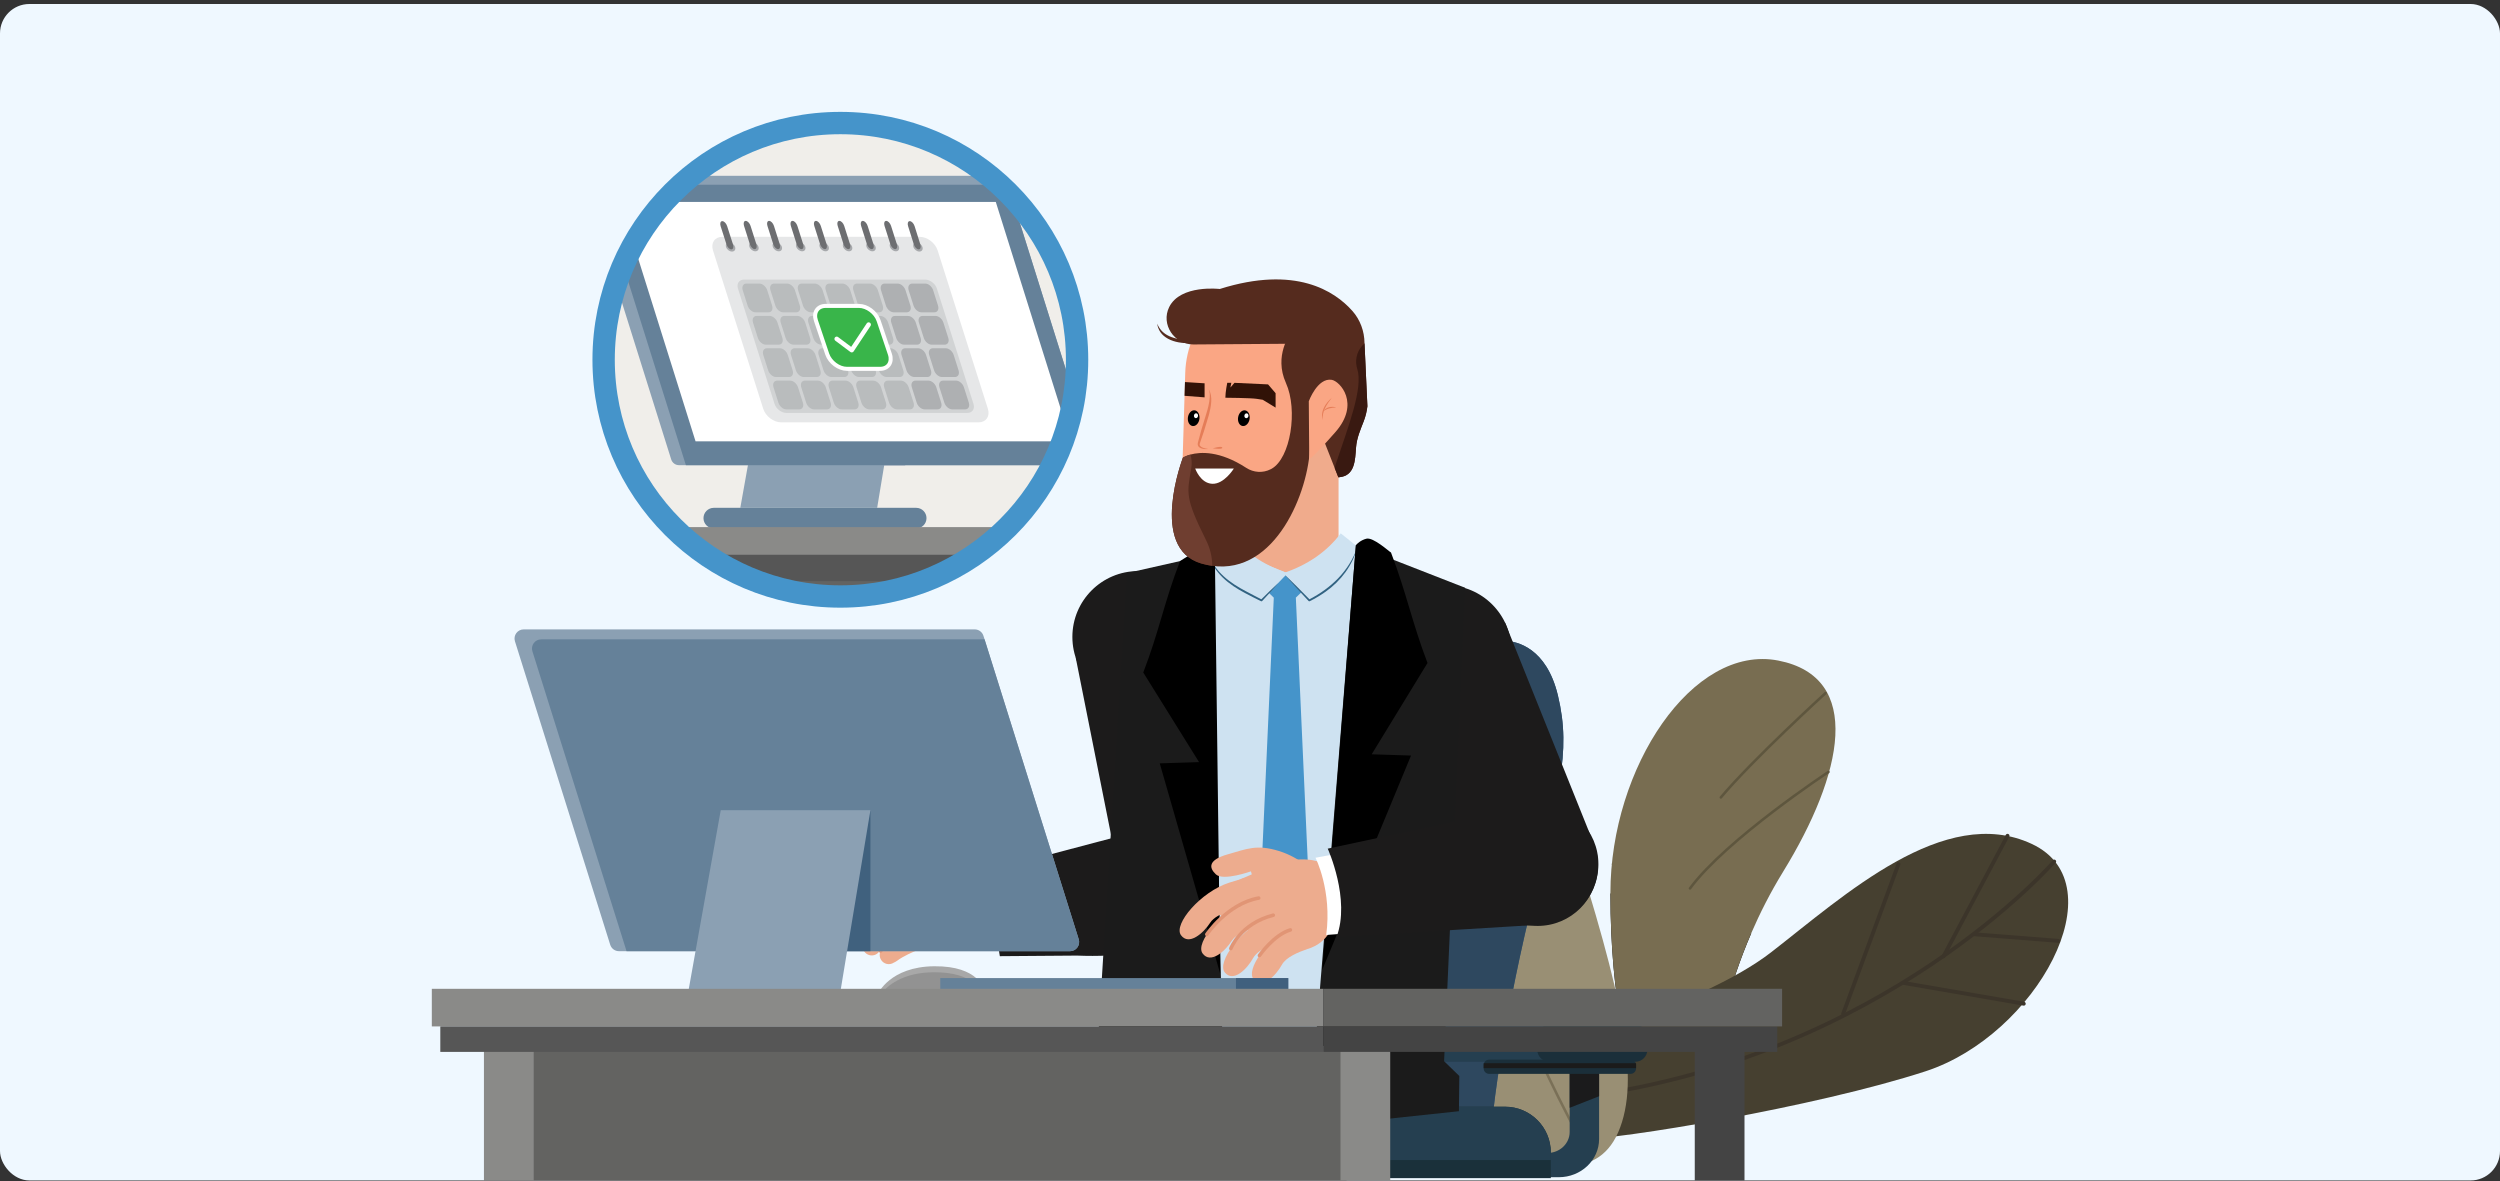 <svg xmlns="http://www.w3.org/2000/svg" viewBox="0 0 510 241" overflow="hidden" preserveAspectRatio="xMidYMid meet" id="eaf-130d7-0"><rect x="0" y="0" width="510" height="241" fill="#333333" stroke="none"/> <defs><clipPath id="eaf-130d7-1"><rect x="0" y="0" width="510" height="241"></rect></clipPath><mask id="eaf-130d7-2"><g><path fill="#fff" d="m171.43 121.69c26.671 0 48.293 -21.622 48.293 -48.293c0 -26.672 -21.622 -48.293 -48.293 -48.293c-26.672 0 -48.293 21.622 -48.293 48.293c0 26.671 21.621 48.293 48.293 48.293z"></path></g></mask><style>#eaf-130d7-0 * {animation: 5000ms linear infinite normal both running;offset-rotate:0deg}@keyframes eaf-130d7-3{0%,100%{transform:none;offset-path:path("m367.849 183.431l-1.731 4.168l-0.559 3.562l2.172 -2.086l0.118 -5.644")}}@keyframes eaf-130d7-4{0%{offset-distance:0%}20.34%{offset-distance:26.902%}41.34%{offset-distance:48.397%}77.34%{offset-distance:66.349%}100%{offset-distance:100%}}@keyframes eaf-130d7-5{0%,100%{transform:translate(-367.849px,-183.431px)}}@keyframes eaf-130d7-6{0%,100%{transform:translate(247.762px,97.139px)}}@keyframes eaf-130d7-7{0%{transform:rotate(0)}21%{transform:rotate(17deg)}46.66%{transform:rotate(0)}53.34%{transform:rotate(0)}74.34%{transform:rotate(17deg)}100%{transform:rotate(0)}}@keyframes eaf-130d7-8{0%,100%{transform:translate(-247.762px,-97.139px)}}@keyframes eaf-130d7-9{0%,100%{transform:translate(171.431px,73.395px)}}@keyframes eaf-130d7-10{0%{transform:translate(-171.431px,-73.395px)}38.66%{transform:translate(-190.431px,-79.395px)}76%{transform:translate(-178.431px,-81.395px)}100%{transform:translate(-171.431px,-73.395px)}}</style></defs><g clip-path="url('#eaf-130d7-1')" style="isolation: isolate;"><g><rect fill="#eff8ff" width="510" height="240" rx="6" transform="translate(0 0.815)"></rect><path fill="none" stroke="#5e563e" stroke-width="0.532" stroke-linecap="round" stroke-linejoin="round" d="m329.066 176.278c0 0 4.761 9.801 12.521 20.121"></path><path fill="#000" d="m350.014 215.077l-16.56 4.415c-0.902 -2.419 -4.945 -14.524 -4.929 -37.319c1.754 2.366 4.452 25.083 4.452 25.083l24.291 -16.908c-4.734 10.945 -6.597 20.439 -7.254 24.726l0 0.003z"></path><g style="animation-name: eaf-130d7-3, eaf-130d7-4, eaf-130d7-5; animation-composition: replace, add, add;"><path fill="#786d51" d="m363.757 177.832c-2.611 4.245 -4.748 8.481 -6.493 12.518c-4.734 10.945 -6.597 20.44 -7.254 24.727c-0.24 1.562 -0.32 2.432 -0.32 2.432l-16.062 2.437c0 0 -0.064 -0.151 -0.178 -0.455c-0.902 -2.419 -4.944 -14.524 -4.928 -37.319c0.021 -25.658 16.796 -50.834 34.25 -47.417c17.454 3.414 13.247 23.138 0.982 43.075l0.003 0.002z"></path><path fill="none" stroke="#5e563e" stroke-width="0.532" stroke-linecap="round" stroke-linejoin="round" d="m372.996 157.485c0 0 -20.9 13.79 -28.234 23.748"></path><path fill="none" stroke="#5e563e" stroke-width="0.532" stroke-linecap="round" stroke-linejoin="round" d="m372.408 141.389c0 0 -14.99 13.686 -21.355 21.288"></path><path fill="#464030" d="m313.789 214.117c0 0 32.726 -8.386 47.537 -19.863c14.815 -11.477 35.321 -30.392 53.139 -22.103c17.816 8.29 0.878 39.049 -21.642 46.388c-22.521 7.339 -62.966 13.989 -70.566 13.88c-7.6 -0.109 -8.468 -18.302 -8.468 -18.302z"></path><path fill="none" stroke="#3c352a" stroke-width="0.798" stroke-linecap="round" stroke-linejoin="round" d="m419.054 175.752c0 0 -34.532 39.751 -96.099 47.968"></path><path fill="none" stroke="#3c352a" stroke-width="0.798" stroke-linecap="round" stroke-linejoin="round" d="m387.286 176.281l-11.286 30.531"></path><path fill="none" stroke="#3c352a" stroke-width="0.798" stroke-linecap="round" stroke-linejoin="round" d="m409.536 170.499l-13.071 24.61"></path><path fill="none" stroke="#3c352a" stroke-width="0.798" stroke-linecap="round" stroke-linejoin="round" d="m402.857 190.598l17.013 1.333"></path><path fill="none" stroke="#3c352a" stroke-width="0.798" stroke-linecap="round" stroke-linejoin="round" d="m388.316 200.519l24.53 4.236"></path></g><path fill="#998f74" d="m276.599 152.43c1.008 -12.922 16.158 -19.383 26.129 -11.102c6.219 5.163 12.975 13.798 17.552 28.197c10.655 33.519 14.516 50.624 9.841 61.447c-4.676 10.822 -16.597 5.556 -16.597 5.556c0 0 -24.932 -13.526 -33.035 -50.214c-3.4 -15.405 -4.494 -26.169 -3.893 -33.884l0.003 0z"></path><path fill="none" stroke="#5e563e" stroke-width="0.532" stroke-linecap="round" stroke-linejoin="round" d="m287.598 138.531c0 0 12.23 54.305 36.981 97.864" opacity="0.52"></path><path fill="#3e6180" d="m312.058 186.365c-5.745 24.221 -7.389 40.025 -7.389 40.025l-63.967 1.293l-7.049 0.144c0 0 1.232 -2.054 5.543 -19.91c4.311 -17.856 -3.901 -21.757 -8.622 -48.644c-4.721 -26.888 7.185 -28.53 7.185 -28.53l68.759 0c0 0 0.282 -0.026 0.761 0c2.134 0.125 8.18 1.357 10.527 11.084c2.874 11.903 0 20.32 -5.748 44.538z"></path><path fill="#2e485f" d="m312.057 186.365c-5.745 24.221 -7.39 40.025 -7.39 40.025l-63.966 1.293c0.316 -0.689 1.74 -4.303 5.471 -19.766c4.311 -17.856 -3.899 -21.757 -8.62 -48.645c-4.72 -26.887 7.183 -28.529 7.183 -28.529l62.543 0c2.134 0.125 8.18 1.357 10.527 11.084c2.874 11.902 0 20.319 -5.748 44.538z"></path><path fill="#253f50" d="m326.216 216.599l0 15.774c0 4.295 -3.686 7.779 -8.236 7.779l-9.16 0l0 -4.942l6.853 0c2.506 0 4.539 -1.918 4.539 -4.287l0 -12.866l6.004 -1.456l0 -0.002z"></path><path fill="#1b1b1c" d="m326.214 216.599l0 7.035l-6.003 2.358l0 -7.938l6.003 -1.455z"></path><path fill="#253f50" d="m332.628 209.041l-42.535 0c-1.9 0 -3.441 1.54 -3.441 3.441l0 0.678c0 1.901 1.541 3.441 3.441 3.441l42.535 0c1.9 0 3.44 -1.54 3.44 -3.441l0 -0.678c0 -1.901 -1.54 -3.441 -3.44 -3.441z"></path><path fill="#1b2f3a" d="m333.6 209.041l-17.537 0c-1.364 0 -2.469 1.106 -2.469 2.469l0 2.622c0 1.363 1.105 2.469 2.469 2.469l17.537 0c1.364 0 2.469 -1.106 2.469 -2.469l0 -2.622c0 -1.363 -1.105 -2.469 -2.469 -2.469z"></path><path fill="#1b2f3a" d="m332.638 216.162l-28.851 0c-0.62 0 -1.123 0.503 -1.123 1.123l0 0.663c0 0.62 0.503 1.123 1.123 1.123l28.851 0c0.621 0 1.123 -0.503 1.123 -1.123l0 -0.663c0 -0.62 -0.502 -1.123 -1.123 -1.123z"></path><path fill="#1b1b1b" d="m333.761 216.892l-31.097 0l0 1.016l31.097 0l0 -1.016z"></path><path fill="#1a303a" d="m316.369 235.113l0 5.231l-67.322 0l6.269 -2.871l1.797 -0.822l23.747 -10.879l26.169 0c5.157 0 9.34 4.181 9.34 9.341z"></path><path fill="#253f50" d="m316.372 235.113l0 1.538l-59.257 0l23.748 -10.879l26.169 0c5.157 0 9.34 4.181 9.34 9.341z"></path><path fill="#1c1b1b" d="m232.194 143.363c7.417 0 13.43 -6.013 13.43 -13.431c0 -7.417 -6.013 -13.43 -13.43 -13.43c-7.417 0 -13.43 6.013 -13.43 13.43c0 7.418 6.013 13.431 13.43 13.431z"></path><path fill="#1c1b1b" d="m241.049 192.279c6.809 0 12.329 -5.52 12.329 -12.329c0 -6.809 -5.52 -12.329 -12.329 -12.329c-6.809 0 -12.328 5.52 -12.328 12.329c0 6.809 5.519 12.329 12.328 12.329z"></path><path fill="#1c1b1b" d="m219.443 134.14l9.9 49.674l23.417 -7.728l-7.813 -50.363l-25.504 8.417z"></path><path fill="#e19575" d="m185.622 177.775c0 0 -2.792 -0.678 -5.509 -2.043c-2.716 -1.365 -3.584 -2.403 -4.494 -1.4c-0.91 1.006 0.25 3.672 3.616 5.458"></path><path fill="#edac8e" d="m172.053 185.786c0.807 -2.557 7.59 -9.715 14.362 -8.182c6.794 1.538 9.266 1.884 13.414 1.391c2.505 -0.298 1.696 1.916 1.696 1.916c0 0 7.179 2.749 3.645 8.332l-2.4 2.507c0 0 -3.276 2.004 -7.499 1.676c-4.223 -0.327 -5 -0.662 -5 -0.662c0 0 -4.625 1.296 -7.254 3.225c-0.248 0.181 -0.479 0.311 -0.695 0.399c-0.415 0.269 -0.934 0.373 -1.453 0.245c-0.995 -0.248 -1.604 -1.254 -1.357 -2.251c0.032 -0.125 0.075 -0.243 0.125 -0.354c-0.002 -0.014 -0.005 -0.024 -0.005 -0.024c0 0 -0.093 0.032 -0.242 0.072c-0.421 0.638 -1.211 0.974 -1.996 0.782c-0.995 -0.248 -1.605 -1.253 -1.357 -2.251c0.048 -0.197 0.128 -0.381 0.231 -0.543c-0.064 0.005 -0.151 0.008 -0.255 0.01c-0.444 0.314 -1.017 0.442 -1.583 0.301c-1.041 -0.258 -1.674 -1.309 -1.416 -2.347c0.053 -0.215 0.141 -0.412 0.255 -0.588c-0.021 -0.205 -0.029 -0.277 -0.032 -0.303c-0.106 -0.008 -0.215 -0.024 -0.324 -0.051c-1.041 -0.258 -1.674 -1.309 -1.416 -2.347c0.093 -0.378 0.293 -0.703 0.559 -0.95l-0.003 -0.003z"></path><path fill="#edac8e" d="m201.299 191.911c3.614 0 6.544 -2.929 6.544 -6.543c0 -3.614 -2.93 -6.544 -6.544 -6.544c-3.613 0 -6.543 2.93 -6.543 6.544c0 3.614 2.93 6.543 6.543 6.543z"></path><path fill="none" stroke="#e19575" stroke-width="0.735" stroke-linecap="round" stroke-linejoin="round" d="m185.238 189.056c0 0 -3.492 2.235 -5.607 4.947"></path><path fill="none" stroke="#e19575" stroke-width="0.735" stroke-linecap="round" stroke-linejoin="round" d="m183.363 185.495c0 0 -5.325 2.789 -7.097 6.565"></path><path fill="none" stroke="#e19575" stroke-width="0.735" stroke-linecap="round" stroke-linejoin="round" d="m181.3 181.955c0 0 -5.716 2.318 -8.066 7.177"></path><path fill="#1c1b1b" d="m240.592 192.365c6.809 0 12.329 -5.519 12.329 -12.328c0 -6.809 -5.52 -12.329 -12.329 -12.329c-6.809 0 -12.328 5.52 -12.328 12.329c0 6.809 5.519 12.328 12.328 12.328z"></path><path fill="#fff" d="m203.516 178.169l-4.612 0.977l2.691 13.795l22.462 -2.757"></path><path fill="#1c1b1b" d="m201.107 177.774l35.252 -9.316l8.47 23.159c-8.119 2.558 -16.621 3.683 -25.129 3.324l-15.732 0.12l-2.861 -17.287z"></path><path fill="#1c1b1b" d="m294.913 146.235c7.417 0 13.43 -6.013 13.43 -13.431c0 -7.417 -6.013 -13.43 -13.43 -13.43c-7.418 0 -13.431 6.013 -13.431 13.43c0 7.418 6.013 13.431 13.431 13.431z"></path><path fill="#1c1b1b" d="m313.671 188.889c6.808 0 12.328 -5.52 12.328 -12.329c0 -6.809 -5.52 -12.329 -12.328 -12.329c-6.809 0 -12.329 5.52 -12.329 12.329c0 6.809 5.52 12.329 12.329 12.329z"></path><path fill="#1c1b1b" d="m282.793 138.592l19.75 43.283l22.252 -10.629l-17.765 -44.229l-24.237 11.575z"></path><path fill="#f0ab8c" d="m261.746 102.657c6.252 0 11.32 -5.068 11.32 -11.32c0 -6.252 -5.068 -11.32 -11.32 -11.32c-6.252 0 -11.32 5.068 -11.32 11.32c0 6.252 5.068 11.32 11.32 11.32z"></path><path fill="#f0ab8c" d="m261.746 127.825c6.252 0 11.32 -5.068 11.32 -11.32c0 -6.252 -5.068 -11.32 -11.32 -11.32c-6.252 0 -11.32 5.068 -11.32 11.32c0 6.252 5.068 11.32 11.32 11.32z"></path><path fill="#f0ab8c" d="m273.067 91.337l-22.637 0l0 25.168l22.637 0l0 -25.168z"></path><path fill="#e08561" d="m267.296 92.594c0 0 0.495 -1.426 -1.837 3.372c-0.481 0.99 -3.062 8.287 -3.712 9.221c-2.339 3.364 -4.816 6.123 -10.043 6.094l-0.117 0c-0.404 -0.005 -0.79 -0.019 -1.157 -0.043l0 -12.789l1.995 -0.692l14.871 -5.162z"></path><path fill="#8fa2b5" d="m273.399 111.723c0 0 -5.104 7.265 -11.387 8.247c0 0 -10.996 -3.534 -11.19 -9.229l-4.713 2.355c0 0 0.9 7.196 8.896 11.943c0.652 0.389 1.48 0.333 2.073 -0.141l4.934 -3.946l4.343 4.175c0.46 0.442 1.16 0.514 1.703 0.178c2.358 -1.461 8.443 -5.678 9.859 -11.027l-4.516 -2.552l-0.002 -0.003z"></path><path fill="#588fc2" d="m258.992 119.712l4.853 -0.671c0 0 4.019 0.838 3.18 3.18c-0.838 2.344 -2.844 2.344 -6.36 1.841c-3.515 -0.502 -2.844 -3.18 -2.844 -3.18"></path><path fill="#588fc2" d="m264.015 122.556c0 0 1.038 72.147 0.034 75.662c-1.003 3.516 -5.692 12.052 -5.692 12.052c0 0 -5.021 -5.859 -5.021 -15.902c0 -10.043 6.16 -72.985 6.16 -72.985"></path><path fill="#d2e2f0" d="m273.398 110.451c0 0 -5.103 7.264 -11.386 8.246c0 0 -10.996 -3.534 -11.19 -9.228l-4.463 3.441c0 0 0.732 6.769 9.764 11.482l5.889 -4.713l5.104 4.907c0 0 9.031 -4.907 10.798 -11.583l-4.516 -2.552z"></path><path fill="#000" d="m277.069 112.681c0 0 1.605 -0.357 3.949 0.646c2.345 1.004 3.752 1.195 5.594 7.22c1.841 6.027 5.859 18.414 5.859 18.414l-12.051 19.083l8.704 0.671l-17.577 44.527l-1.338 0.168l6.863 -90.729l-0.003 0z"></path><path fill="#000" d="m248.95 110.675l-1.961 89.276l-10.929 -38.892l8.872 -0.167l-9.375 -20.089c0 0 2.512 -16.405 4.188 -22.43c0.272 -0.979 0.527 -1.623 0.783 -2.134c0.651 -1.301 5.564 -2.009 6.932 -2.507c2.983 -1.083 1.492 -3.06 1.492 -3.06l-0.002 0.003z"></path><path fill="#cee2f1" d="m292.783 124.101l-18.824 -12.299l-11.286 5.128l-11.725 -4.671l-19.253 4.498c0 0 -2.033 35.74 1.28 56.521c2.167 13.595 -2.746 52.521 4.657 54.775c9.748 2.464 43.024 -1.187 53.187 -3.632c7.496 -1.916 -0.875 -37.548 1.291 -51.143c3.31 -20.778 0.67 -49.177 0.67 -49.177l0.003 0z"></path><path fill="#4594ca" d="m264.349 121.925l1.511 -1.466c-0.952 -1.459 -2.19 -2.699 -3.757 -3.688c-1.567 0.992 -2.805 2.232 -3.757 3.688l1.508 1.466l-3.057 67.716l5.306 5.78l5.306 -5.78l-3.057 -67.716l-0.003 0z"></path><path fill="#cee2f1" d="m273.509 108.804l3.414 2.733c-1.464 4.869 -4.875 8.427 -9.83 10.947l-5.327 -5.553c5.016 -1.685 8.928 -4.396 11.743 -8.127z"></path><path fill="#316281" d="m276.924 111.537c-0.928 3.723 -3.361 6.956 -6.474 9.154c-1.038 0.74 -2.132 1.395 -3.271 1.959c-0.074 0.037 -0.165 0.021 -0.218 -0.038c-1.753 -1.873 -3.496 -3.754 -5.191 -5.681c1.854 1.775 3.664 3.595 5.46 5.426l-0.218 -0.037c4.564 -2.353 8.233 -5.841 9.915 -10.78l-0.003 -0.003z"></path><path fill="#cee2f1" d="m250.928 108.804l-3.414 2.733c1.463 4.869 4.875 8.427 9.83 10.947l5.327 -5.553c-5.016 -1.685 -8.928 -4.396 -11.743 -8.127z"></path><path fill="#316281" d="m246.632 113.096c1.154 3.579 4.35 5.851 7.546 7.523c1.073 0.585 2.169 1.13 3.252 1.7l-0.218 0.037c1.184 -1.176 2.382 -2.342 3.622 -3.459c-0.543 0.636 -1.091 1.264 -1.658 1.879c-0.564 0.614 -1.123 1.237 -1.698 1.838c-0.058 0.062 -0.146 0.072 -0.218 0.038c-1.099 -0.541 -2.196 -1.091 -3.281 -1.672c-3.22 -1.689 -6.491 -4.159 -7.35 -7.884l0.003 0z"></path><path fill="#1b1b1b" d="m247.002 113.046l-17.097 3.858l-6.948 112.029l26.824 0.284l-2.779 -116.171z"></path><path fill="#000" d="m247.834 113.594c-0.266 -0.293 -0.969 -0.987 -2.129 -1.288c-1.416 -0.365 -4.636 1.99 -4.971 2.142c-3.19 8.209 -4.319 14.529 -7.509 22.742l11.384 18.281l-8.021 0.253l12.321 42.875l-1.072 -85.005l-0.003 0z"></path><path fill="#1b1b1b" d="m276.605 111.208l22.273 8.696l-4.282 96.584l3.108 3.017l-0.085 7.183l-30.637 3.26l9.623 -118.74z"></path><path fill="#000" d="m276.605 111.208c0.266 -0.298 0.968 -1.006 2.128 -1.312c1.416 -0.373 4.697 2.666 5.032 2.818c3.191 8.366 4.256 14.167 7.446 22.534l-11.384 18.627l8.021 0.258l-18.112 43.724l6.863 -86.649l0.006 0z"></path><path fill="#faa684" d="m278.289 77.053l-0.077 2.579c-0.234 0.428 -0.474 0.852 -0.718 1.267c-1.03 1.746 -2.172 3.425 -3.415 5.024c-1.221 1.573 -2.482 3.262 -4.223 4.287c-1.578 0.934 -3.326 1.544 -4.835 2.603c-1.384 0.969 -2.126 2.36 -2.685 3.922c-0.591 1.658 -0.937 3.388 -1.458 5.067c-0.484 1.548 -1.304 2.9 -2.347 4.143c-2.432 2.893 -6.129 4.718 -9.875 3.435c-0.078 -0.024 -0.152 -0.042 -0.224 -0.056c-4.42 -1.961 -7.451 -6.583 -7.291 -11.889l0.505 -16.688l0.086 -2.807l0.055 -1.876c0.309 -10.373 8.652 -18.564 18.631 -18.29l0.367 0.005c7.661 0.21 14.061 5.343 16.474 12.411c0.735 2.137 1.102 4.457 1.03 6.863z"></path><path fill="#552b1e" d="m278.951 82.875c-0.127 1.017 -0.354 2.028 -0.753 3.055c-0.694 1.802 -1.416 3.406 -1.565 5.357c-0.191 2.549 -0.204 5.766 -3.422 6.067c-0.064 0.005 -0.122 0.016 -0.181 0.029l-0.745 -1.889l-5.114 -12.975l0.077 8.497c-0.248 9.217 -6.98 26.23 -19.95 24.418c-0.724 -0.098 -1.466 -0.258 -2.225 -0.479c-10.806 -3.15 -3.763 -21.589 -3.763 -21.589c0 0 0.533 -0.357 1.541 -0.636c2.028 -0.556 5.966 -0.806 11.384 2.714c1.496 0.971 3.385 1.102 4.971 0.285l0.176 -0.09c3.866 -2.121 5.45 -11.967 2.943 -17.523c-2.517 -5.575 0.931 -10.048 0.931 -10.048l15.104 1.913l0 0.08l0.591 12.816z"></path><path fill="#552b1e" d="m275.871 63.415c-3.587 -4.034 -11.57 -9.338 -27.036 -4.463c0 0 -8.015 -0.961 -10.317 3.683c-1.751 3.537 1.024 7.667 4.971 7.635l34.873 -0.258c-0.019 -2.446 -0.884 -4.79 -2.488 -6.597l-0.003 0z"></path><path fill="#552b1e" d="m246.475 69.348c0 0 -0.713 0.261 -1.836 0.458c-1.118 0.192 -2.658 0.303 -4.186 0.035c-0.761 -0.136 -1.514 -0.375 -2.163 -0.729c-0.33 -0.168 -0.62 -0.386 -0.881 -0.601c-0.125 -0.115 -0.245 -0.232 -0.357 -0.343c-0.101 -0.125 -0.197 -0.245 -0.29 -0.359c-0.167 -0.245 -0.301 -0.476 -0.391 -0.697c-0.104 -0.213 -0.146 -0.415 -0.205 -0.572c-0.072 -0.327 -0.096 -0.514 -0.096 -0.514c0 0 0.08 0.17 0.216 0.468c0.088 0.138 0.165 0.319 0.301 0.498c0.122 0.186 0.29 0.372 0.465 0.572c0.192 0.189 0.413 0.378 0.66 0.556c0.256 0.17 0.532 0.33 0.838 0.468c0.301 0.146 0.634 0.25 0.969 0.357c0.338 0.104 0.692 0.181 1.051 0.242c0.713 0.133 1.448 0.192 2.137 0.226c0.689 0.029 1.339 0.024 1.897 0.013c0.559 -0.016 1.028 -0.024 1.355 -0.051c0.33 -0.019 0.516 -0.029 0.516 -0.029l0 0.003z"></path><path fill="#391911" d="m278.949 82.875c-0.128 1.016 -0.354 2.028 -0.753 3.055c-0.694 1.802 -1.416 3.406 -1.565 5.357c-0.191 2.549 -0.205 5.766 -3.422 6.067c-0.064 0.005 -0.122 0.016 -0.181 0.029l-0.745 -1.889c0.072 -0.335 0.163 -0.665 0.269 -0.987c2.483 -7.438 5.564 -15.33 4.33 -19.234c-0.054 -0.173 -0.099 -0.33 -0.131 -0.49c-0.378 -1.815 0.296 -3.6 1.61 -4.723l0.588 12.816z"></path><path fill="#6f3e30" d="m247.298 115.436c-0.724 -0.099 -1.464 -0.258 -2.225 -0.479c-10.806 -3.151 -3.763 -21.59 -3.763 -21.59c0 0 0.533 -0.356 1.541 -0.636c0.2 0.679 0.29 1.408 0.24 2.161c-0.014 0.208 -0.04 0.407 -0.072 0.604c-0.857 5.112 -1.363 5.926 3.044 14.756c0.782 1.57 1.227 3.334 1.235 5.181l0 0.003z"></path><path fill="#faa684" d="m266.997 81.851c0 0 1.759 -4.822 4.662 -4.37c1.684 0.264 5.897 4.83 0.753 10.679c-5.144 5.849 -5.327 5.45 -5.327 5.45l-0.091 -11.757l0.003 -0.003z"></path><path fill="#e57d58" d="m271.684 81.158c-0.987 1.299 -2.107 2.821 -1.78 4.542c-0.692 -1.676 0.527 -3.486 1.78 -4.542z"></path><path fill="#e57d58" d="m272.596 83.141c-0.977 0 -1.908 0.186 -2.68 0.796c0.527 -0.878 1.756 -1.152 2.68 -0.796z"></path><path fill="#e57d58" d="m246.488 91.591c-0.848 0.101 -2.371 -0.053 -2.126 -1.253c0.21 -0.825 0.455 -1.724 0.684 -2.539c0.24 -0.838 0.753 -2.517 1.022 -3.348c0.351 -1.083 0.628 -2.214 0.713 -3.35c0.037 -0.569 0.024 -1.149 -0.205 -1.692c0.921 1.458 0.445 3.638 0.045 5.216c-0.239 0.838 -0.747 2.517 -1.013 3.348c-0.261 0.801 -0.559 1.685 -0.841 2.483c-0.264 0.836 1.147 1.035 1.721 1.139l0 -0.003z"></path><path fill="#e57d58" d="m247.406 91.464c0 0 1.844 -0.577 1.94 -0.146c0.096 0.431 -1.94 0.146 -1.94 0.146z"></path><path fill="#000" d="m254.91 85.512c0.153 -0.88 -0.246 -1.685 -0.891 -1.796c-0.644 -0.112 -1.29 0.512 -1.442 1.392c-0.153 0.88 0.246 1.685 0.891 1.796c0.644 0.112 1.29 -0.512 1.442 -1.392z"></path><path fill="#fff" d="m254.684 84.887c0.046 -0.271 -0.1 -0.522 -0.327 -0.562c-0.228 -0.039 -0.45 0.148 -0.497 0.419c-0.047 0.271 0.1 0.522 0.327 0.562c0.227 0.039 0.45 -0.148 0.497 -0.419z"></path><path fill="#000" d="m244.682 85.46c0.115 -0.886 -0.317 -1.673 -0.965 -1.757c-0.649 -0.084 -1.268 0.566 -1.383 1.452c-0.116 0.886 0.317 1.673 0.965 1.757c0.649 0.084 1.268 -0.566 1.383 -1.452z"></path><path fill="#fff" d="m244.397 84.861c0.035 -0.273 -0.122 -0.518 -0.35 -0.547c-0.229 -0.03 -0.443 0.167 -0.479 0.44c-0.035 0.273 0.121 0.518 0.35 0.547c0.229 0.03 0.443 -0.167 0.479 -0.44z"></path><path fill="#fff" d="m243.824 95.584l7.877 0c0 0 -1.969 3.217 -4.407 3.108c-2.437 -0.109 -3.47 -3.108 -3.47 -3.108z" style="animation-name: eaf-130d7-6, eaf-130d7-7, eaf-130d7-8; animation-composition: replace, add, add;"></path><path fill="#311207" d="m250.358 78.097c0 0 -0.383 1.857 -0.383 3.042c0 0 5.189 0.037 6.405 0.226l1.216 0.189l2.626 1.602l0 -2.946l-1.538 -1.794l-6.852 -0.319l-0.833 0.961l0.192 -0.961l-0.833 0z"></path><path fill="#311207" d="m245.736 78.194l0 2.866l-4.088 -0.314l0.086 -2.807l4.002 0.255z"></path><path fill="#edac8e" d="m270.786 188.891c3.648 0 6.605 -2.957 6.605 -6.605c0 -3.647 -2.957 -6.604 -6.605 -6.604c-3.647 0 -6.604 2.957 -6.604 6.604c0 3.648 2.957 6.605 6.604 6.605z"></path><path fill="#edac8e" d="m255.189 177.754c0 0 -5.647 2.019 -7.14 0.622c-1.493 -1.394 -1.57 -2.967 2.419 -4.095c3.989 -1.131 5.899 -2.073 10.437 -0.676c4.537 1.397 7.477 4.596 7.477 4.596l-6.527 7.105c0 0 -5.567 -2.496 -6.664 -7.55l-0.002 -0.002z"></path><path fill="#edac8e" d="m269.239 175.896c0 0 -3.774 -1.724 -9.686 0.754c-5.913 2.477 -11.363 4.353 -12.444 6.985c-1.083 2.632 7.385 6.07 7.385 6.07l12.225 3.896c0 0 4.468 -1.076 5.266 -5.602c0.798 -4.526 -2.746 -12.103 -2.746 -12.103z"></path><path fill="#edac8e" d="m254.715 178.858c-1.326 0.386 -2.669 0.791 -3.936 1.198c-5.799 1.852 -11.475 8.505 -9.859 10.721c1.615 2.217 4.587 -0.417 5.968 -2.554c1.382 -2.14 6.15 -2.957 7.313 -3.316c0.625 -0.194 2.69 -0.444 4.465 -0.633c-1.304 -1.813 -2.765 -3.518 -3.951 -5.413l0 -0.003z"></path><path fill="#edac8e" d="m260.71 186.328c-0.593 0.226 -1.179 0.455 -1.751 0.684c-5.655 2.254 -10.852 9.287 -9.085 11.384c1.767 2.097 4.548 -0.737 5.775 -2.967c1.227 -2.23 5.929 -3.38 7.062 -3.819c0.258 -0.101 0.777 -0.229 1.419 -0.367c-1.195 -1.602 -2.534 -3.135 -3.422 -4.915l0.002 0z"></path><path fill="#edac8e" d="m263.364 189.075c-5.046 2.749 -9.239 8.776 -7.627 10.692c1.767 2.097 4.548 -0.737 5.775 -2.967c0.849 -1.543 3.363 -2.571 5.207 -3.201c-1.061 -1.546 -2.291 -2.978 -3.355 -4.527l0 0.003z"></path><path fill="#edac8e" d="m258.051 182.81c-0.99 0.301 -1.98 0.61 -2.925 0.918c-5.785 1.887 -11.421 8.577 -9.792 10.78c1.628 2.206 4.585 -0.444 5.952 -2.592c1.368 -2.147 6.132 -2.993 7.292 -3.36c0.46 -0.147 1.705 -0.328 3.041 -0.493c-1.367 -1.626 -2.655 -3.355 -3.568 -5.255l0 0.002z"></path><path fill="none" stroke="#e19575" stroke-width="0.735" stroke-linecap="round" stroke-linejoin="round" d="m246.195 190.618c0 0 4.154 -6.251 10.575 -7.414"></path><path fill="none" stroke="#e19575" stroke-width="0.735" stroke-linecap="round" stroke-linejoin="round" d="m251.088 193.507c0 0 1.926 -5.093 8.656 -6.807"></path><path fill="none" stroke="#e19575" stroke-width="0.735" stroke-linecap="round" stroke-linejoin="round" d="m256.926 194.921c0 0 2.946 -4.233 6.307 -5.218"></path><path fill="#fff" d="m273.394 174.041l-5.035 0.942c0 0 3.412 6.698 2.188 15.756l5.117 -0.399c0 0 -0.194 -8.659 -2.267 -16.296l-0.003 -0.003z"></path><path fill="#1c1b1b" d="m313.745 188.61c6.809 0 12.328 -5.52 12.328 -12.329c0 -6.809 -5.519 -12.329 -12.328 -12.329c-6.809 0 -12.329 5.52 -12.329 12.329c0 6.809 5.52 12.329 12.329 12.329z"></path><path fill="#1c1b1b" d="m270.857 173.127c0 0 4.705 10.383 1.791 18.034l43.235 -2.627l-4.189 -24.143l-40.837 8.733l0 0.003z"></path><path fill="#a8a8a8" d="m200.728 201.929l-0.088 1.139c0 0 -0.037 0 -0.112 -0.003c-1.493 -0.029 -17.491 -0.346 -20.873 -0.234c-0.376 0.013 -0.596 0.032 -0.626 0.056c0.072 -0.171 2.504 -5.684 11.549 -5.77c9.186 -0.087 10.15 4.812 10.15 4.812z"></path><path fill="#929292" d="m200.528 203.064c-1.493 -0.029 -17.491 -0.346 -20.874 -0.234c1.296 -1.682 4.383 -4.428 10.748 -4.489c8.447 -0.08 9.942 4.055 10.126 4.723z"></path><path fill="#658199" d="m262.804 199.529l-70.992 0l0 4.072l70.992 0l0 -4.072z"></path><path fill="#40607e" d="m262.806 199.529l-10.673 0l0 4.072l10.673 0l0 -4.072z"></path><path fill="#8ba0b3" d="m218.276 194.043l-92.009 0c-0.817 0 -1.538 -0.532 -1.783 -1.309l-19.436 -61.91c-0.378 -1.203 0.522 -2.429 1.783 -2.429l92.009 0c0.817 0 1.538 0.529 1.783 1.309l0.229 0.726l19.207 61.184c0.378 1.202 -0.521 2.429 -1.783 2.429z"></path><path fill="#658199" d="m218.276 194.043l-90.46 0l-19.207 -61.184c-0.378 -1.205 0.521 -2.429 1.785 -2.429l90.458 0l19.207 61.183c0.378 1.203 -0.521 2.43 -1.783 2.43z"></path><path fill="#40617e" d="m177.566 165.291l0 28.753l-18.918 0l18.918 -28.753z"></path><path fill="#8ba0b3" d="m177.564 165.287l-30.533 0l-6.871 38.423l31.044 0l6.36 -38.423z"></path><path fill="#636361" d="m274.696 213.378l-175.965 0l0 27.441l175.965 0l0 -27.441z"></path><path fill="#8a8a88" d="m108.877 213.378l-10.146 0l0 27.441l10.146 0l0 -27.441z"></path><path fill="#8a8a88" d="m283.606 213.378l-10.147 0l0 27.441l10.147 0l0 -27.441z"></path><path fill="#444" d="m355.877 213.378l-10.147 0l0 27.441l10.147 0l0 -27.441z"></path><path fill="#8a8a88" d="m269.995 201.717l-181.905 0l0 7.672l181.905 0l0 -7.672z"></path><path fill="#565656" d="m269.995 209.389l-180.173 0l0 5.197l180.173 0l0 -5.197z"></path><path fill="#444" d="m362.559 209.389l-92.563 0l0 5.197l92.563 0l0 -5.197z"></path><path fill="#636361" d="m269.996 209.386l93.553 0l0 -7.672l-93.553 0l0 7.672z"></path><g style="animation-name: eaf-130d7-9, eaf-130d7-10; animation-composition: replace, add;"><g mask="url('#eaf-130d7-2')"><g><path fill="#fff" d="m227.455 13.158l-116.459 0l0 123.676l116.459 0l0 -123.676z"></path><path fill="#998f74" d="m227.455 13.158l-116.459 0l0 123.676l116.459 0l0 -123.676z" opacity="0.15"></path><path fill="#40617e" d="m184.665 69.042l0 25.858l-17.015 0l17.015 -25.858z"></path><path fill="#8ba0b3" d="m184.662 69.039l-27.46 0l-6.179 34.554l27.918 0l5.721 -34.554z"></path><path fill="#8ba0b3" d="m221.274 94.899l-82.746 0c-0.734 0 -1.383 -0.479 -1.604 -1.176l-17.478 -55.678c-0.341 -1.08 0.468 -2.185 1.604 -2.185l82.746 0c0.735 0 1.384 0.476 1.605 1.176l0.205 0.655l17.273 55.023c0.34 1.08 -0.469 2.185 -1.605 2.185z"></path><path fill="#658199" d="m221.273 94.899l-81.351 0l-17.273 -55.023c-0.341 -1.083 0.468 -2.185 1.605 -2.185l81.351 0l17.273 55.023c0.341 1.08 -0.468 2.185 -1.605 2.185z"></path><path fill="#fff" d="m127.188 43.191l14.703 46.837l76.58 0l-15.33 -48.839l-74.481 0c-1.041 0 -1.78 1.008 -1.469 2.001l-0.003 0z"></path><path fill="#e6e7e8" d="m187.625 48.312l-40.28 0c-1.533 0 -2.382 1.243 -1.895 2.776l10.245 32.295c0.487 1.533 2.124 2.776 3.656 2.776l40.281 0c1.533 0 2.382 -1.243 1.895 -2.776l-10.246 -32.295c-0.487 -1.533 -2.123 -2.776 -3.656 -2.776z"></path><path fill="#d1d3d4" d="m188.706 57.033l-36.909 0c-1.014 0 -1.575 0.822 -1.253 1.839l7.464 23.526c0.322 1.014 1.405 1.839 2.422 1.839l36.909 0c1.014 0 1.575 -0.822 1.253 -1.839l-7.464 -23.526c-0.322 -1.014 -1.405 -1.839 -2.422 -1.839z"></path><path fill="#939598" d="m188.759 57.848l-2.653 0c-0.646 0 -0.976 0.612 -0.737 1.368l0.993 3.13c0.239 0.756 0.958 1.368 1.604 1.368l2.653 0c0.647 0 0.977 -0.612 0.737 -1.368l-0.992 -3.13c-0.24 -0.756 -0.958 -1.368 -1.605 -1.368z" opacity="0.56"></path><path fill="#939598" d="m190.851 64.447l-2.653 0c-0.647 0 -0.977 0.612 -0.737 1.368l0.992 3.129c0.24 0.756 0.958 1.368 1.605 1.368l2.653 0c0.647 0 0.977 -0.612 0.737 -1.368l-0.992 -3.129c-0.24 -0.756 -0.958 -1.368 -1.605 -1.368z" opacity="0.56"></path><path fill="#939598" d="m192.947 71.047l-2.653 0c-0.647 0 -0.977 0.612 -0.737 1.368l0.992 3.129c0.24 0.756 0.958 1.368 1.605 1.368l2.653 0c0.647 0 0.976 -0.612 0.737 -1.368l-0.993 -3.129c-0.239 -0.756 -0.958 -1.368 -1.604 -1.368z" opacity="0.56"></path><path fill="#939598" d="m195.039 77.645l-2.653 0c-0.647 0 -0.977 0.612 -0.738 1.368l0.993 3.129c0.239 0.756 0.958 1.368 1.605 1.368l2.653 0c0.646 0 0.976 -0.612 0.737 -1.368l-0.993 -3.129c-0.239 -0.756 -0.958 -1.368 -1.604 -1.368z" opacity="0.56"></path><path fill="#939598" d="m183.123 57.848l-2.654 0c-0.646 0 -0.976 0.612 -0.737 1.368l0.993 3.13c0.239 0.756 0.958 1.368 1.605 1.368l2.653 0c0.646 0 0.976 -0.612 0.737 -1.368l-0.993 -3.13c-0.239 -0.756 -0.958 -1.368 -1.604 -1.368z" opacity="0.56"></path><path fill="#a7a9ac" d="m177.482 57.848l-2.653 0c-0.647 0 -0.977 0.612 -0.737 1.368l0.992 3.13c0.24 0.756 0.958 1.368 1.605 1.368l2.653 0c0.647 0 0.977 -0.612 0.737 -1.368l-0.992 -3.13c-0.24 -0.756 -0.958 -1.368 -1.605 -1.368z" opacity="0.56"></path><path fill="#a7a9ac" d="m171.847 57.848l-2.653 0c-0.647 0 -0.977 0.612 -0.737 1.368l0.993 3.13c0.239 0.756 0.958 1.368 1.604 1.368l2.653 0c0.647 0 0.977 -0.612 0.737 -1.368l-0.992 -3.13c-0.24 -0.756 -0.958 -1.368 -1.605 -1.368z" opacity="0.56"></path><path fill="#a7a9ac" d="m166.209 57.848l-2.654 0c-0.646 0 -0.976 0.612 -0.737 1.368l0.993 3.13c0.239 0.756 0.958 1.368 1.605 1.368l2.653 0c0.646 0 0.976 -0.612 0.737 -1.368l-0.993 -3.13c-0.239 -0.756 -0.958 -1.368 -1.604 -1.368z" opacity="0.56"></path><path fill="#a7a9ac" d="m160.568 57.848l-2.653 0c-0.647 0 -0.977 0.612 -0.737 1.368l0.992 3.13c0.24 0.756 0.958 1.368 1.605 1.368l2.653 0c0.647 0 0.977 -0.612 0.737 -1.368l-0.992 -3.13c-0.24 -0.756 -0.958 -1.368 -1.605 -1.368z" opacity="0.56"></path><path fill="#939598" d="m185.216 64.447l-2.653 0c-0.646 0 -0.976 0.612 -0.737 1.368l0.993 3.129c0.239 0.756 0.958 1.368 1.604 1.368l2.653 0c0.647 0 0.977 -0.612 0.738 -1.368l-0.993 -3.129c-0.24 -0.756 -0.958 -1.368 -1.605 -1.368z" opacity="0.56"></path><path fill="#a7a9ac" d="m179.578 64.447l-2.653 0c-0.647 0 -0.977 0.612 -0.738 1.368l0.993 3.129c0.24 0.756 0.958 1.368 1.605 1.368l2.653 0c0.646 0 0.976 -0.612 0.737 -1.368l-0.993 -3.129c-0.239 -0.756 -0.958 -1.368 -1.604 -1.368z" opacity="0.56"></path><path fill="#a7a9ac" d="m173.937 64.447l-2.653 0c-0.647 0 -0.977 0.612 -0.737 1.368l0.992 3.129c0.24 0.756 0.958 1.368 1.605 1.368l2.653 0c0.647 0 0.977 -0.612 0.737 -1.368l-0.992 -3.129c-0.24 -0.756 -0.958 -1.368 -1.605 -1.368z" opacity="0.56"></path><path fill="#a7a9ac" d="m168.302 64.447l-2.653 0c-0.646 0 -0.976 0.612 -0.737 1.368l0.993 3.129c0.239 0.756 0.958 1.368 1.604 1.368l2.653 0c0.647 0 0.977 -0.612 0.737 -1.368l-0.992 -3.129c-0.24 -0.756 -0.958 -1.368 -1.605 -1.368z" opacity="0.56"></path><path fill="#a7a9ac" d="m162.664 64.447l-2.653 0c-0.647 0 -0.977 0.612 -0.738 1.368l0.993 3.129c0.239 0.756 0.958 1.368 1.605 1.368l2.653 0c0.646 0 0.976 -0.612 0.737 -1.368l-0.993 -3.129c-0.239 -0.756 -0.958 -1.368 -1.604 -1.368z" opacity="0.56"></path><path fill="#939598" d="m187.31 71.047l-2.653 0c-0.647 0 -0.977 0.612 -0.737 1.368l0.992 3.129c0.24 0.756 0.958 1.368 1.605 1.368l2.653 0c0.647 0 0.977 -0.612 0.737 -1.368l-0.992 -3.129c-0.24 -0.756 -0.958 -1.368 -1.605 -1.368z" opacity="0.56"></path><path fill="#a7a9ac" d="m181.671 71.047l-2.653 0c-0.646 0 -0.976 0.612 -0.737 1.368l0.993 3.129c0.239 0.756 0.958 1.368 1.604 1.368l2.653 0c0.647 0 0.977 -0.612 0.738 -1.368l-0.993 -3.129c-0.239 -0.756 -0.958 -1.368 -1.605 -1.368z" opacity="0.56"></path><path fill="#a7a9ac" d="m176.033 71.047l-2.653 0c-0.647 0 -0.977 0.612 -0.737 1.368l0.992 3.129c0.24 0.756 0.958 1.368 1.605 1.368l2.653 0c0.646 0 0.976 -0.612 0.737 -1.368l-0.993 -3.129c-0.239 -0.756 -0.958 -1.368 -1.604 -1.368z" opacity="0.56"></path><path fill="#a7a9ac" d="m170.394 71.047l-2.653 0c-0.647 0 -0.977 0.612 -0.737 1.368l0.992 3.129c0.24 0.756 0.958 1.368 1.605 1.368l2.653 0c0.647 0 0.977 -0.612 0.737 -1.368l-0.992 -3.129c-0.24 -0.756 -0.958 -1.368 -1.605 -1.368z" opacity="0.56"></path><path fill="#a7a9ac" d="m164.759 71.047l-2.653 0c-0.646 0 -0.976 0.612 -0.737 1.368l0.993 3.129c0.239 0.756 0.958 1.368 1.604 1.368l2.653 0c0.647 0 0.977 -0.612 0.737 -1.368l-0.992 -3.129c-0.24 -0.756 -0.958 -1.368 -1.605 -1.368z" opacity="0.56"></path><path fill="#939598" d="m189.402 77.645l-2.653 0c-0.647 0 -0.977 0.612 -0.737 1.368l0.992 3.129c0.24 0.756 0.958 1.368 1.605 1.368l2.653 0c0.647 0 0.977 -0.612 0.737 -1.368l-0.993 -3.129c-0.239 -0.756 -0.957 -1.368 -1.604 -1.368z" opacity="0.56"></path><path fill="#a7a9ac" d="m183.767 77.645l-2.653 0c-0.647 0 -0.977 0.612 -0.737 1.368l0.992 3.129c0.24 0.756 0.958 1.368 1.605 1.368l2.653 0c0.647 0 0.977 -0.612 0.737 -1.368l-0.992 -3.129c-0.24 -0.756 -0.958 -1.368 -1.605 -1.368z" opacity="0.56"></path><path fill="#a7a9ac" d="m178.126 77.645l-2.653 0c-0.646 0 -0.976 0.612 -0.737 1.368l0.993 3.129c0.239 0.756 0.958 1.368 1.604 1.368l2.654 0c0.646 0 0.976 -0.612 0.737 -1.368l-0.993 -3.129c-0.239 -0.756 -0.958 -1.368 -1.605 -1.368z" opacity="0.56"></path><path fill="#a7a9ac" d="m172.488 77.645l-2.653 0c-0.647 0 -0.977 0.612 -0.737 1.368l0.992 3.129c0.24 0.756 0.958 1.368 1.605 1.368l2.653 0c0.647 0 0.977 -0.612 0.737 -1.368l-0.993 -3.129c-0.239 -0.756 -0.958 -1.368 -1.604 -1.368z" opacity="0.56"></path><path fill="#a7a9ac" d="m166.851 77.645l-2.653 0c-0.647 0 -0.977 0.612 -0.737 1.368l0.992 3.129c0.24 0.756 0.958 1.368 1.605 1.368l2.653 0c0.647 0 0.977 -0.612 0.737 -1.368l-0.992 -3.129c-0.24 -0.756 -0.958 -1.368 -1.605 -1.368z" opacity="0.56"></path><path fill="#a7a9ac" d="m154.912 57.848l-2.653 0c-0.647 0 -0.977 0.612 -0.738 1.368l0.993 3.13c0.24 0.756 0.958 1.368 1.605 1.368l2.653 0c0.646 0 0.976 -0.612 0.737 -1.368l-0.993 -3.13c-0.239 -0.756 -0.958 -1.368 -1.604 -1.368z" opacity="0.56"></path><path fill="#a7a9ac" d="m157.007 64.447l-2.653 0c-0.646 0 -0.976 0.612 -0.737 1.368l0.993 3.129c0.239 0.756 0.958 1.368 1.604 1.368l2.653 0c0.647 0 0.977 -0.612 0.738 -1.368l-0.993 -3.129c-0.24 -0.756 -0.958 -1.368 -1.605 -1.368z" opacity="0.56"></path><path fill="#a7a9ac" d="m159.101 71.047l-2.653 0c-0.647 0 -0.977 0.612 -0.737 1.368l0.992 3.129c0.24 0.756 0.958 1.368 1.605 1.368l2.653 0c0.647 0 0.977 -0.612 0.737 -1.368l-0.992 -3.129c-0.24 -0.756 -0.958 -1.368 -1.605 -1.368z" opacity="0.56"></path><path fill="#a7a9ac" d="m161.191 77.645l-2.653 0c-0.647 0 -0.977 0.612 -0.737 1.368l0.992 3.129c0.24 0.756 0.958 1.368 1.605 1.368l2.653 0c0.647 0 0.977 -0.612 0.737 -1.368l-0.992 -3.129c-0.24 -0.756 -0.958 -1.368 -1.605 -1.368z" opacity="0.56"></path><path fill="#a7a9ac" d="m186.966 49.473c-0.511 0 -0.796 0.412 -0.633 0.921c0.159 0.511 0.705 0.926 1.216 0.926c0.511 0 0.795 -0.412 0.633 -0.921c-0.162 -0.508 -0.705 -0.926 -1.216 -0.926z"></path><path fill="#6d6e71" d="m185.592 45.111c-0.367 0 -0.521 0.452 -0.346 1.014l1.174 3.733c0.175 0.561 0.617 1.016 0.984 1.019c0.368 0 0.522 -0.452 0.346 -1.014l-1.173 -3.733c-0.176 -0.561 -0.618 -1.016 -0.985 -1.019z"></path><path fill="#a7a9ac" d="m182.171 49.421c-0.511 0 -0.793 0.412 -0.631 0.923c0.162 0.511 0.708 0.923 1.216 0.923c0.508 0 0.793 -0.412 0.631 -0.923c-0.163 -0.511 -0.708 -0.923 -1.216 -0.923z"></path><path fill="#6d6e71" d="m180.787 45.06c-0.368 0 -0.522 0.455 -0.344 1.016l1.184 3.733c0.179 0.561 0.621 1.016 0.988 1.016c0.367 0 0.521 -0.455 0.343 -1.016l-1.184 -3.733c-0.178 -0.561 -0.62 -1.016 -0.987 -1.016z"></path><path fill="#a7a9ac" d="m148.743 49.473c-0.511 0 -0.791 0.415 -0.629 0.926c0.163 0.511 0.708 0.923 1.219 0.921c0.511 0 0.791 -0.415 0.628 -0.926c-0.162 -0.511 -0.708 -0.923 -1.218 -0.921z"></path><path fill="#6d6e71" d="m147.345 45.111c-0.367 0 -0.519 0.458 -0.341 1.019l1.195 3.733c0.178 0.561 0.623 1.016 0.99 1.014c0.367 0 0.519 -0.458 0.341 -1.019l-1.195 -3.733c-0.178 -0.561 -0.623 -1.016 -0.99 -1.014z"></path><path fill="#a7a9ac" d="m177.393 49.421c-0.511 0 -0.793 0.412 -0.63 0.923c0.162 0.511 0.708 0.923 1.216 0.923c0.508 0 0.793 -0.412 0.63 -0.923c-0.162 -0.511 -0.707 -0.923 -1.216 -0.923z"></path><path fill="#6d6e71" d="m176.009 45.06c-0.367 0 -0.521 0.455 -0.343 1.016l1.184 3.733c0.178 0.561 0.62 1.016 0.987 1.016c0.368 0 0.522 -0.455 0.344 -1.016l-1.185 -3.733c-0.178 -0.561 -0.62 -1.016 -0.987 -1.016z"></path><path fill="#a7a9ac" d="m172.614 49.421c-0.511 0 -0.793 0.412 -0.631 0.923c0.163 0.511 0.708 0.923 1.216 0.923c0.509 0 0.793 -0.412 0.631 -0.923c-0.162 -0.511 -0.708 -0.923 -1.216 -0.923z"></path><path fill="#6d6e71" d="m171.23 45.06c-0.367 0 -0.522 0.455 -0.343 1.016l1.184 3.733c0.178 0.561 0.62 1.016 0.987 1.016c0.367 0 0.522 -0.455 0.343 -1.016l-1.184 -3.733c-0.178 -0.561 -0.62 -1.016 -0.987 -1.016z"></path><path fill="#a7a9ac" d="m167.837 49.421c-0.511 0 -0.793 0.412 -0.631 0.923c0.162 0.511 0.708 0.923 1.216 0.923c0.508 0 0.793 -0.412 0.631 -0.923c-0.163 -0.511 -0.708 -0.923 -1.216 -0.923z"></path><path fill="#6d6e71" d="m166.453 45.06c-0.368 0 -0.522 0.455 -0.344 1.016l1.184 3.733c0.179 0.561 0.621 1.016 0.988 1.016c0.367 0 0.521 -0.455 0.343 -1.016l-1.184 -3.733c-0.178 -0.561 -0.62 -1.016 -0.987 -1.016z"></path><path fill="#a7a9ac" d="m163.057 49.421c-0.511 0 -0.793 0.412 -0.63 0.923c0.162 0.511 0.708 0.923 1.216 0.923c0.508 0 0.793 -0.412 0.631 -0.923c-0.163 -0.511 -0.708 -0.923 -1.217 -0.923z"></path><path fill="#6d6e71" d="m161.675 45.06c-0.367 0 -0.521 0.455 -0.343 1.016l1.184 3.733c0.178 0.561 0.62 1.016 0.987 1.016c0.368 0 0.522 -0.455 0.344 -1.016l-1.184 -3.733c-0.179 -0.561 -0.621 -1.016 -0.988 -1.016z"></path><path fill="#a7a9ac" d="m158.28 49.422c-0.511 0 -0.793 0.412 -0.631 0.923c0.163 0.511 0.708 0.923 1.216 0.923c0.509 0 0.793 -0.412 0.631 -0.923c-0.162 -0.511 -0.708 -0.923 -1.216 -0.923z"></path><path fill="#6d6e71" d="m156.896 45.06c-0.367 0 -0.522 0.455 -0.343 1.016l1.184 3.733c0.178 0.561 0.62 1.016 0.987 1.016c0.367 0 0.522 -0.455 0.343 -1.016l-1.184 -3.733c-0.178 -0.561 -0.62 -1.016 -0.987 -1.016z"></path><path fill="#a7a9ac" d="m153.509 49.422c-0.511 0 -0.793 0.412 -0.631 0.923c0.162 0.511 0.708 0.923 1.216 0.923c0.508 0 0.793 -0.412 0.631 -0.923c-0.163 -0.511 -0.708 -0.923 -1.216 -0.923z"></path><path fill="#6d6e71" d="m152.124 45.06c-0.367 0 -0.521 0.455 -0.343 1.016l1.184 3.733c0.179 0.561 0.62 1.016 0.988 1.016c0.367 0 0.521 -0.455 0.343 -1.016l-1.184 -3.733c-0.179 -0.561 -0.62 -1.016 -0.988 -1.016z"></path><path fill="#39b54a" stroke="#fff" stroke-width="0.822" stroke-linecap="round" stroke-linejoin="round" d="m168.434 62.405l6.789 0c1.652 0 3.446 1.341 4.004 2.994l2.308 6.847c0.556 1.653 -0.333 2.994 -1.986 2.994l-6.788 0c-1.652 0 -3.446 -1.341 -4.005 -2.994l-2.307 -6.847c-0.556 -1.653 0.333 -2.994 1.985 -2.994z"></path><path fill="none" stroke="#fff" stroke-width="0.931" stroke-linecap="round" stroke-linejoin="round" d="m170.689 69.133l3.066 2.294l3.449 -5.205"></path><path fill="#658199" d="m145.614 107.803l41.287 0c1.162 0 2.105 -0.942 2.105 -2.104c0 -1.162 -0.943 -2.103 -2.105 -2.103l-41.287 0c-1.162 0 -2.104 0.941 -2.104 2.103c0 1.162 0.942 2.104 2.104 2.104z"></path><path fill="#636361" d="m231.452 115.868l-120.044 0l0 27.164l120.044 0l0 -27.164z"></path><path fill="#8a8a88" d="m231.452 107.53l-120.044 0l0 6.866l120.044 0l0 -6.866z"></path><path fill="#565656" d="m231.452 113.169l-120.044 0l0 5.394l120.044 0l0 -5.394z"></path></g></g><path fill="none" stroke="#4594ca" stroke-width="4.558" stroke-miterlimit="10" d="m171.432 121.687c26.671 0 48.293 -21.622 48.293 -48.293c0 -26.672 -21.622 -48.293 -48.293 -48.293c-26.672 0 -48.293 21.622 -48.293 48.293c0 26.671 21.621 48.293 48.293 48.293z"></path></g></g></g></svg>
